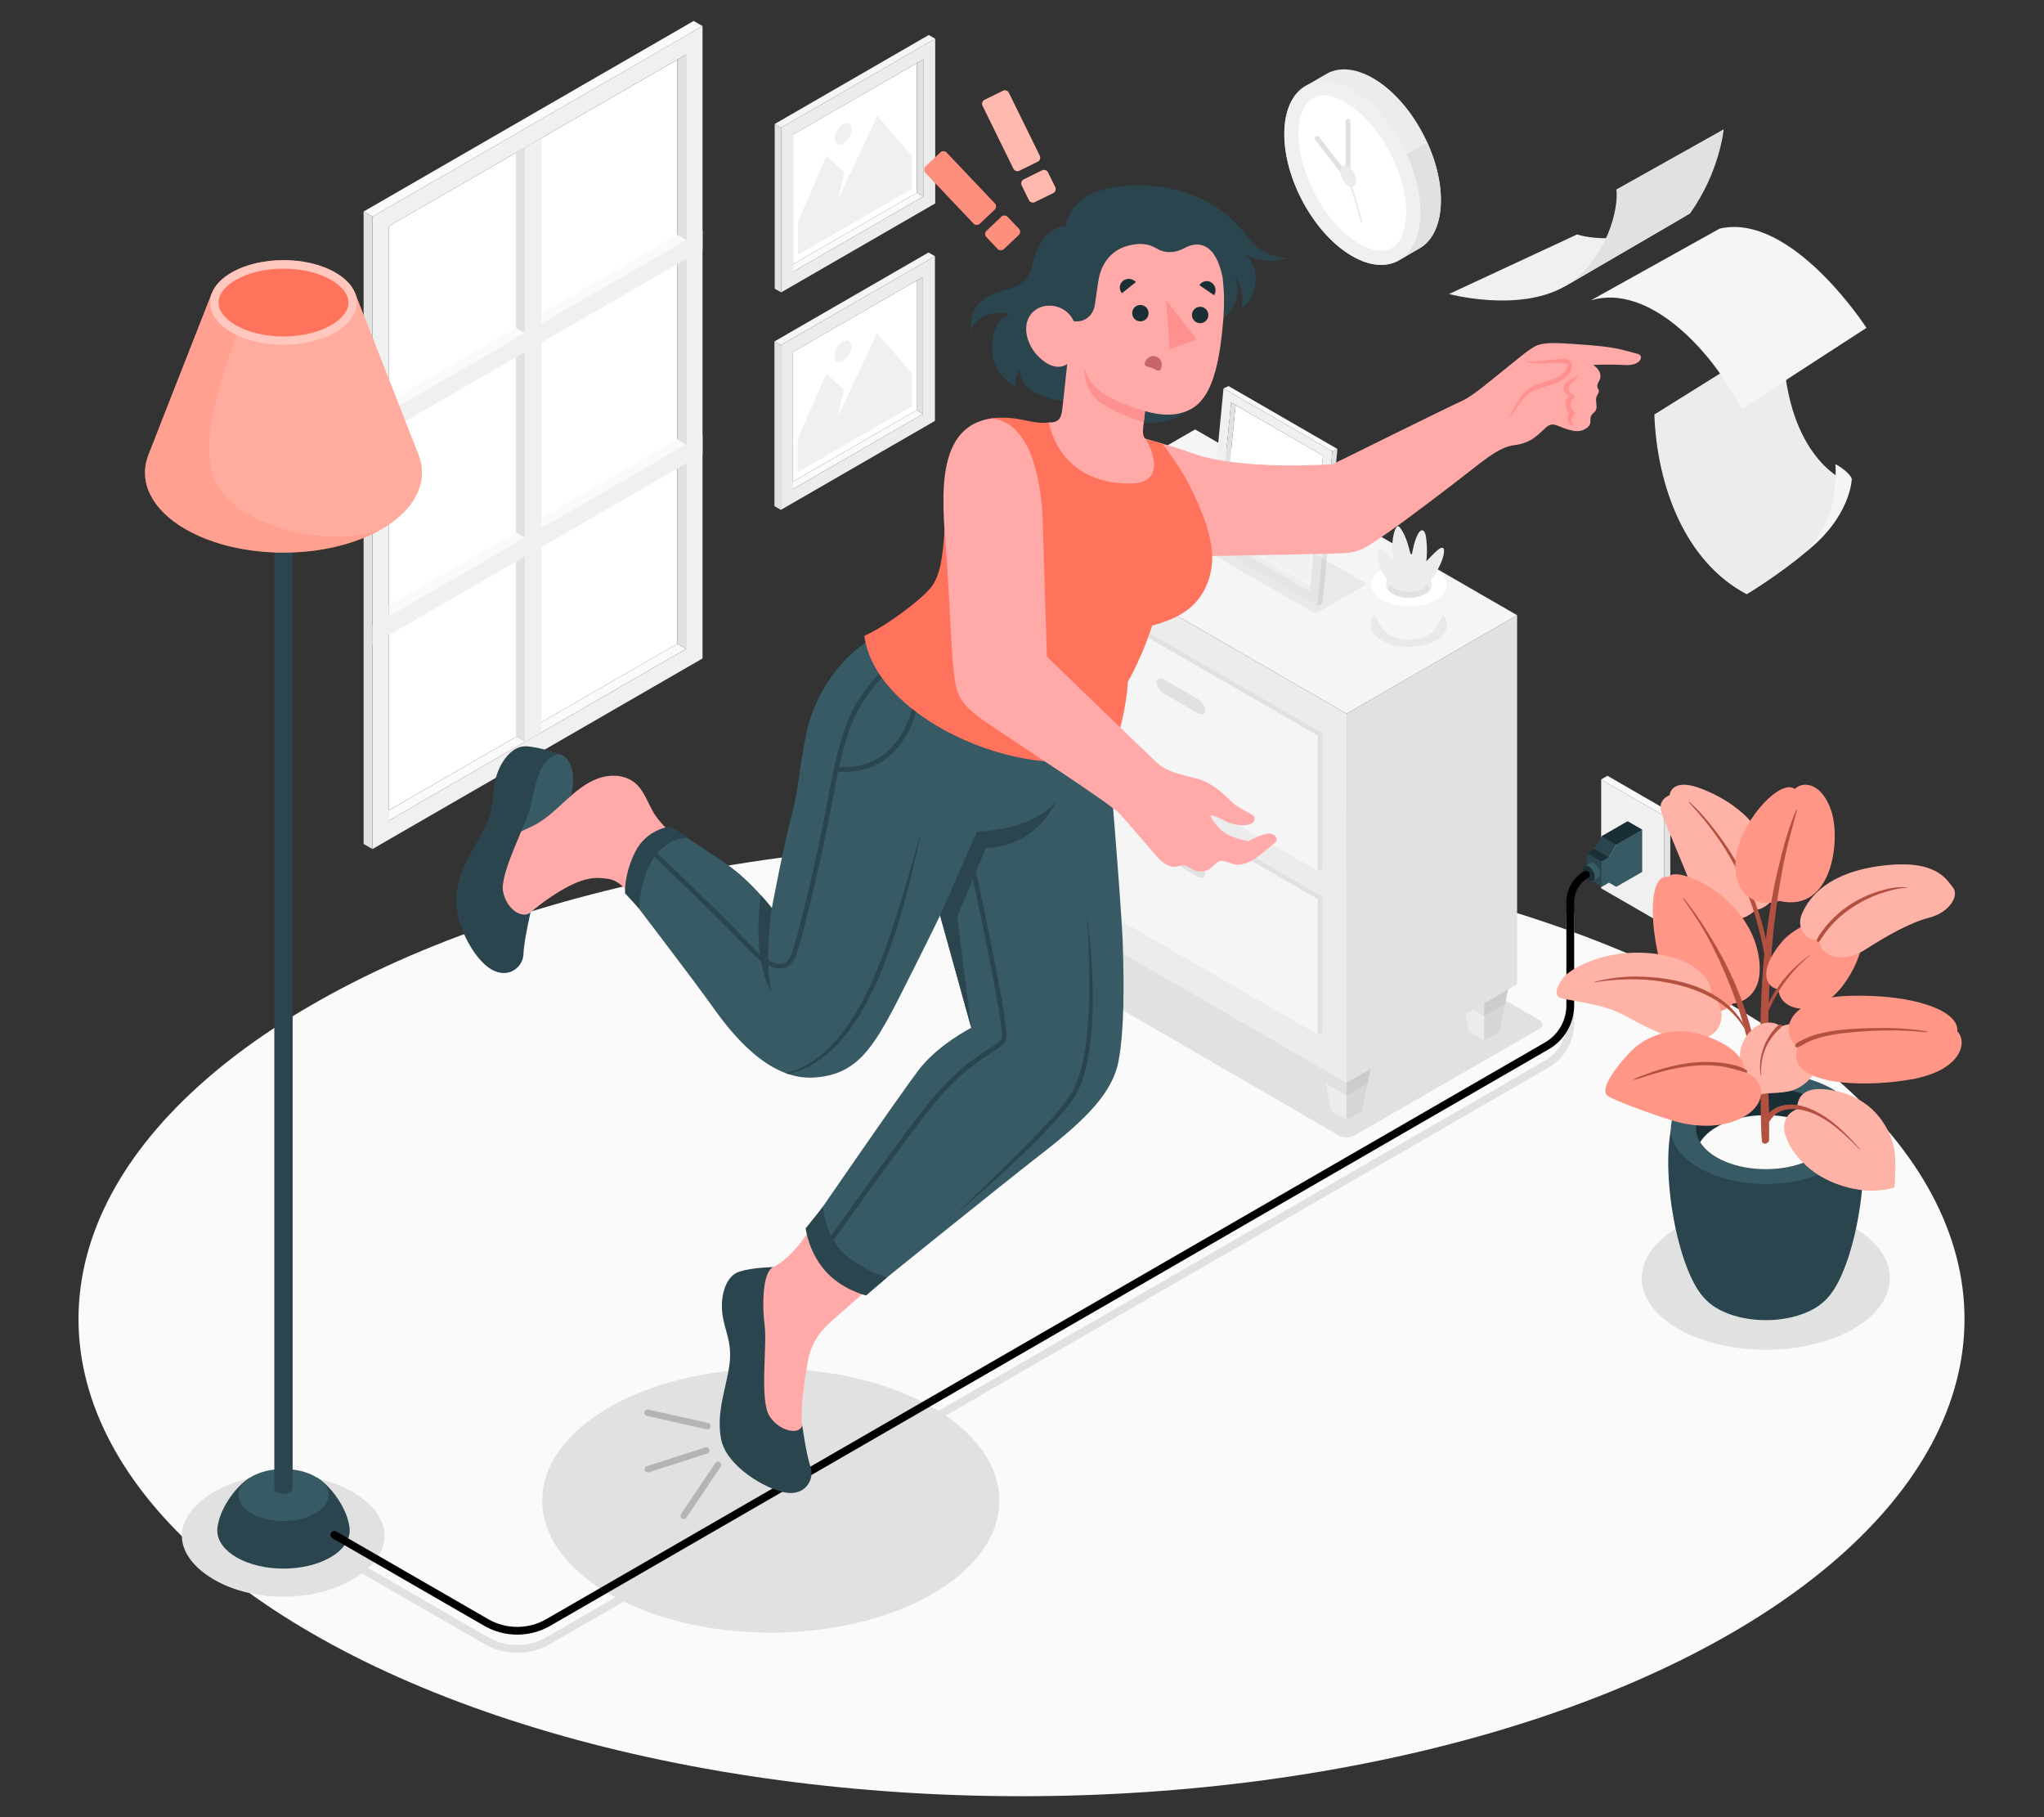 <?xml version="1.0" encoding="UTF-8"?>
<svg id="Layer_2" data-name="Layer 2" xmlns="http://www.w3.org/2000/svg" viewBox="0 0 540 480">
  <rect x="0" y="0" width="540" height="480" fill="#333333" stroke="none"/>
  <defs>
    <style>
      .cls-1 {
        opacity: .45;
      }

      .cls-1, .cls-2, .cls-3, .cls-4, .cls-5, .cls-6, .cls-7, .cls-8, .cls-9, .cls-10, .cls-11, .cls-12, .cls-13, .cls-14, .cls-15, .cls-16, .cls-17, .cls-18, .cls-19, .cls-20, .cls-21 {
        stroke-width: 0px;
      }

      .cls-1, .cls-17, .cls-20 {
        fill: #fff;
      }

      .cls-2, .cls-21 {
        fill: #ff735d;
      }

      .cls-22 {
        opacity: .5;
      }

      .cls-23 {
        opacity: .6;
      }

      .cls-3 {
        fill: #375a64;
      }

      .cls-4 {
        fill: #e1e1e1;
      }

      .cls-5 {
        fill: #ececec;
      }

      .cls-6 {
        opacity: .05;
      }

      .cls-24, .cls-14, .cls-21 {
        opacity: .2;
      }

      .cls-8 {
        fill: #2b454e;
      }

      .cls-9 {
        opacity: .3;
      }

      .cls-10 {
        fill: #c76668;
      }

      .cls-11 {
        fill: #f5f5f5;
      }

      .cls-12 {
        fill: #f0f0f0;
      }

      .cls-13 {
        fill: none;
      }

      .cls-15 {
        fill: #1a2e35;
      }

      .cls-25 {
        opacity: .4;
      }

      .cls-16 {
        fill: #ff9090;
      }

      .cls-18 {
        fill: #fafafa;
      }

      .cls-19 {
        fill: #ffaaa8;
      }

      .cls-20 {
        opacity: .25;
      }
    </style>
  </defs>
  <g id="Layer_2-2" data-name="Layer 2">
    <g>
      <rect class="cls-13" width="540" height="480"/>
      <g>
        <ellipse id="Floor" class="cls-18" cx="269.87" cy="348.42" rx="249.13" ry="126.04"/>
        <path id="Shadow" class="cls-4" d="m357.81,299.93l48.81-28.13c1.13-.66,1.14-1.72,0-2.38l-86.03-49.87c-1.13-.66-2.97-.66-4.11,0l-48.81,28.13c-1.14.66-1.14,1.72,0,2.38l86.03,49.87c1.13.66,2.97.66,4.11,0Z"/>
        <ellipse id="Shadow-2" data-name="Shadow" class="cls-4" cx="466.51" cy="337.6" rx="32.78" ry="18.93"/>
        <ellipse id="Shadow-3" data-name="Shadow" class="cls-4" cx="203.64" cy="396.39" rx="60.38" ry="34.86"/>
        <g id="Clock">
          <g>
            <path class="cls-5" d="m345.29,22.5h0s.03-.02.03-.02c0,0,0,0,0,0l5.44-3.15s0,0,0,0l.04-.02h0c3.43-1.74,8.01-1.23,12.94,1.95,9.91,6.38,17.47,21.09,16.9,32.86-.29,5.87-2.54,9.89-5.95,11.67h0s-.03.02-.03.02c0,0,0,0,0,0l-5.44,3.16s0,0,0,0l-.04.02h0c-3.43,1.74-8.01,1.23-12.95-1.95-9.91-6.38-17.47-21.09-16.9-32.86.28-5.87,2.54-9.89,5.95-11.67Z"/>
            <path class="cls-4" d="m369.47,68.82l5.19-3.02h0s.03-.02.03-.02c3.41-1.78,5.67-5.81,5.95-11.66.25-5.25-1.11-11.08-3.58-16.49l-5.44,3.15c2.47,5.41,3.83,11.24,3.58,16.49-.28,5.74-2.44,9.72-5.74,11.55Z"/>
            <path class="cls-12" d="m356.23,67.03c-9.91-6.38-17.47-21.09-16.9-32.86.57-11.77,9.06-16.14,18.97-9.76,9.91,6.38,17.47,21.09,16.9,32.86-.57,11.77-9.07,16.14-18.97,9.76Z"/>
          </g>
          <path class="cls-17" d="m364.53,66.2c5.84.28,6.79-6.28,6.93-9.12.5-10.38-6.45-23.9-15.19-29.53-2.22-1.43-4.39-2.24-6.27-2.33-5.84-.28-6.79,6.28-6.93,9.12-.5,10.38,6.45,23.9,15.19,29.53,2.22,1.43,4.39,2.24,6.27,2.33h0Z"/>
          <g>
            <path class="cls-4" d="m356.12,47.66c.07,0,.14-.01.21-.03.26-.09.43-.33.43-.6v-15.02c0-.35-.28-.64-.64-.64s-.64.28-.64.64v13.17l-7-9c-.22-.28-.61-.33-.89-.11-.28.22-.33.62-.11.89l8.14,10.46c.12.16.31.25.5.25Z"/>
            <g>
              <path class="cls-5" d="m359.71,58.75s.06,0,.09-.01c.14-.04.22-.19.18-.33l-3.52-11.88c-.04-.14-.19-.22-.33-.18-.14.04-.22.19-.18.33l3.52,11.88c.03.11.13.19.24.19Z"/>
              <path class="cls-5" d="m356.32,44.02c-1.17-.75-2.16-.24-2.23,1.15-.07,1.38.82,3.12,1.99,3.87,1.17.75,2.16.24,2.23-1.15.07-1.38-.82-3.12-1.99-3.87Z"/>
            </g>
          </g>
        </g>
        <g id="Drawer">
          <g id="Drawer-2" data-name="Drawer">
            <g>
              <g>
                <polygon class="cls-4" points="347.49 272.72 351.68 293.52 355.75 295.87 359.79 293.54 364.02 272.72 355.75 267.95 347.49 272.72"/>
                <polygon class="cls-6" points="347.49 272.72 351.68 293.52 355.75 295.87 359.79 293.54 364.02 272.72 355.75 267.95 347.49 272.72"/>
                <polygon class="cls-5" points="355.75 295.87 355.75 277.49 347.49 272.72 351.68 293.52 355.75 295.87"/>
              </g>
              <polygon class="cls-6" points="347.49 272.72 350.2 286.15 355.75 289.36 361.29 286.16 364.02 272.72 355.75 267.95 347.49 272.72"/>
            </g>
            <g>
              <g>
                <polygon class="cls-4" points="383.84 251.73 388.03 272.53 392.1 274.88 396.14 272.55 400.37 251.74 392.1 246.96 383.84 251.73"/>
                <polygon class="cls-6" points="383.84 251.73 388.03 272.53 392.1 274.88 396.14 272.55 400.37 251.74 392.1 246.96 383.84 251.73"/>
                <polygon class="cls-5" points="392.1 274.88 392.1 256.51 383.84 251.73 388.03 272.53 392.1 274.88"/>
              </g>
              <polygon class="cls-6" points="383.84 251.73 386.54 265.16 392.1 268.37 397.64 265.18 400.37 251.74 392.1 246.96 383.84 251.73"/>
            </g>
            <g>
              <g>
                <polygon class="cls-4" points="273.03 229.77 277.22 250.57 281.29 252.92 285.33 250.59 289.56 229.77 281.29 225 273.03 229.77"/>
                <polygon class="cls-6" points="273.03 229.77 277.22 250.57 281.29 252.92 285.33 250.59 289.56 229.77 281.29 225 273.03 229.77"/>
                <polygon class="cls-5" points="281.29 252.92 281.29 234.54 273.03 229.77 277.22 250.57 281.29 252.92"/>
              </g>
              <polygon class="cls-6" points="273.03 229.77 275.73 243.2 281.29 246.41 286.83 243.22 289.56 229.77 281.29 225 273.03 229.77"/>
            </g>
            <g id="Cabinet">
              <g id="Cabinet-2" data-name="Cabinet">
                <g>
                  <polygon class="cls-4" points="355.75 286 400.8 260 400.8 162.5 355.76 188.51 355.75 286"/>
                  <polygon class="cls-5" points="355.76 188.51 270.69 139.44 270.68 236.93 355.75 286 355.76 188.51"/>
                  <polygon class="cls-11" points="270.69 139.44 355.76 188.51 400.8 162.5 315.73 113.43 270.69 139.44"/>
                </g>
                <g>
                  <polygon class="cls-4" points="349.32 236.81 277.12 195.16 277.12 230.94 275.94 231.63 348.14 273.27 349.32 272.59 349.32 236.81"/>
                  <polygon class="cls-11" points="348.14 237.49 275.94 195.85 275.94 231.63 348.14 273.27 348.14 237.49"/>
                  <path class="cls-4" d="m316.35,227.78l-8.75-5.05c-1.14-.66-2.06-.36-2.06.67s.92,2.39,2.06,3.05l8.76,5.05c1.14.66,2.06.36,2.06-.67,0-1.03-.92-2.39-2.06-3.05Z"/>
                </g>
                <g>
                  <polygon class="cls-4" points="349.32 193.6 277.12 151.96 277.12 187.74 275.94 188.42 348.14 230.07 349.32 229.38 349.32 193.6"/>
                  <polygon class="cls-11" points="348.14 194.29 275.94 152.64 275.94 188.42 348.14 230.07 348.14 194.29"/>
                  <path class="cls-4" d="m316.35,184.58l-8.75-5.05c-1.14-.66-2.06-.36-2.06.67s.92,2.39,2.06,3.05l8.76,5.05c1.14.66,2.06.36,2.06-.67,0-1.03-.92-2.39-2.06-3.05Z"/>
                </g>
              </g>
            </g>
          </g>
          <g id="Picture">
            <g id="Frame">
              <polygon class="cls-18" points="347.35 155.6 346.04 156.23 321.75 142.21 323.06 141.58 347.35 155.6"/>
              <polygon class="cls-17" points="323.06 141.58 346.17 154.92 349.53 120.35 326.42 107.02 323.06 141.58"/>
              <path class="cls-12" d="m319.28,143.36l28.76,16.6,3.96-40.76-28.76-16.6-3.96,40.76Zm5.96-37.03l24.29,14.02-3.49,35.88-24.29-14.02,3.49-35.88Z"/>
              <polygon class="cls-4" points="321.75 142.21 323.06 141.58 326.42 107.02 325.24 106.33 321.75 142.21"/>
              <polygon class="cls-18" points="323.24 102.6 324.57 101.98 353.33 118.59 352 119.2 323.24 102.6"/>
              <polygon class="cls-4" points="353.33 118.59 352 119.2 348.04 159.97 349.37 159.35 353.33 118.59"/>
              <path class="cls-6" d="m315.45,143.58l32.06,18.51,13.62-7.86-32.06-18.51-13.62,7.86Z"/>
            </g>
            <g id="Land">
              <polygon class="cls-12" points="324.08 140.92 345.38 153.22 345.95 147.4 341.99 130.29 338.21 136.13 338.99 141.05 332.69 122.9 324.64 135.1 324.08 140.92"/>
              <path class="cls-12" d="m342.31,123.09c.87.5,1.5,1.68,1.41,2.63-.09.95-.87,1.32-1.74.81-.87-.5-1.5-1.68-1.41-2.63.09-.95.87-1.32,1.74-.81Z"/>
            </g>
          </g>
          <g id="Pot">
            <path id="Shadow-4" data-name="Shadow" class="cls-6" d="m365.09,160.95c-3.94,2.28-3.94,5.96,0,8.24,3.94,2.28,10.33,2.28,14.27,0,3.94-2.28,3.94-5.96,0-8.24-3.94-2.28-10.33-2.28-14.27,0Z"/>
            <g>
              <path class="cls-11" d="m378.64,166.68c3.43-3.5,5.45-12.25,2.1-15.02h-17.03c-3.35,2.78-1.33,11.52,2.1,15.02.03.03.06.06.09.1.04.04.08.08.12.12.1.09.2.19.31.28.03.02.05.04.08.06.08.07.17.13.26.2.15.1.29.2.44.28,2.82,1.63,7.4,1.63,10.22,0h0c.15-.08.3-.18.45-.29.09-.06.16-.12.24-.18.03-.03.07-.05.1-.08.11-.09.21-.18.3-.27.05-.04.09-.09.14-.13.03-.03.05-.05.08-.08Z"/>
              <path class="cls-17" d="m365.18,150.33c-3.89,2.24-3.89,5.88,0,8.13,3.89,2.24,10.19,2.24,14.07,0,3.89-2.24,3.89-5.88,0-8.13-3.89-2.24-10.19-2.24-14.07,0Z"/>
              <path class="cls-5" d="m367.94,151.92c-2.36,1.37-2.36,3.58,0,4.94,2.36,1.37,6.2,1.37,8.56,0,2.36-1.37,2.36-3.58,0-4.94-2.36-1.37-6.2-1.37-8.56,0Z"/>
              <path class="cls-4" d="m376.5,154.27c-2.36-1.37-6.2-1.37-8.56,0-.66.38-1.12.82-1.42,1.3.29.47.76.92,1.42,1.3,2.36,1.37,6.2,1.37,8.56,0,.66-.38,1.12-.82,1.42-1.3-.29-.47-.76-.92-1.42-1.3Z"/>
            </g>
            <path class="cls-5" d="m368.46,155.56s-1.67-1.59-3.1-4.12c-1.43-2.53-1.69-5.92-.95-6.34s3.75,2.96,3.75,2.96c0,0-.44-2.06-.32-4.32.13-2.25.68-4.3,1.32-4.71.64-.41,2.09,2.43,2.71,4.49.62,2.06.99,3.75.99,3.75,0,0,.42-2.78,1.11-4.74.75-2.14,1.43-2.62,1.96-2.41.53.21.88,1.21,1.03,4.06.11,1.99-.13,4.08-.13,4.08,0,0,1.06-1.17,2.24-2.3,1.29-1.24,1.85-1.41,2.22-1.18.37.24.47,2.17-1.53,5.79-1.77,3.2-3.78,4.98-3.78,4.98,0,0-2.77,1.79-7.51,0Z"/>
          </g>
        </g>
        <g id="Window">
          <g id="Window-2" data-name="Window">
            <g id="Frame-2" data-name="Frame">
              <polygon class="cls-18" points="100.45 215.35 102.75 216.73 181.24 171.41 178.93 170.04 100.45 215.35"/>
              <polygon class="cls-17" points="178.93 170.04 102.75 214.01 102.75 59.73 178.93 15.77 178.93 170.04"/>
              <path class="cls-12" d="m185.6,6.88l-87.2,50.34v167.05s87.2-50.34,87.2-50.34V6.88Zm-4.36,164.54l-78.49,45.31V59.73S181.24,14.42,181.24,14.42v157Z"/>
              <polygon class="cls-4" points="181.24 171.41 178.93 170.04 178.93 15.77 181.24 14.42 181.24 171.41"/>
              <polygon class="cls-18" points="102.75 160.03 102.75 162.74 181.24 117.42 178.93 116.04 102.75 160.03"/>
              <polygon class="cls-18" points="102.75 106.01 102.75 108.71 181.24 63.4 178.93 62.02 102.75 106.01"/>
              <polygon class="cls-18" points="185.6 6.88 183.25 5.54 96.06 55.88 98.4 57.22 185.6 6.88"/>
              <polygon class="cls-4" points="96.06 55.88 98.4 57.22 98.4 224.27 96.06 222.93 96.06 55.88"/>
              <polygon class="cls-4" points="136.32 40.35 138.67 39 138.67 196 136.32 194.66 136.32 40.35"/>
            </g>
            <polygon class="cls-12" points="143.02 36.5 138.67 39 138.67 196 143.02 193.48 143.02 36.5"/>
            <g>
              <polygon class="cls-12" points="185.6 60.89 185.6 65.91 98.4 116.25 98.4 111.23 185.6 60.89"/>
              <polygon class="cls-12" points="185.6 114.9 185.6 119.92 98.4 170.26 98.4 165.24 185.6 114.9"/>
            </g>
            <polygon class="cls-18" points="138.67 87.98 136.32 86.62 102.75 106.01 102.75 108.71 138.67 87.98"/>
            <polygon class="cls-18" points="138.67 141.97 136.32 140.62 102.75 160 102.75 162.71 138.67 141.97"/>
          </g>
        </g>
        <g id="Picture-2" data-name="Picture">
          <g id="Frame-3" data-name="Frame">
            <polygon class="cls-18" points="207.85 70.76 209.53 71.76 243.9 51.91 242.23 50.91 207.85 70.76"/>
            <polygon class="cls-17" points="242.23 50.91 209.53 69.79 209.53 35.54 242.23 16.68 242.23 50.91"/>
            <path class="cls-5" d="m247.07,10.22l-40.7,23.5v43.51l40.7-23.5V10.22Zm-3.16,41.69l-34.37,19.85v-36.21s34.37-19.85,34.37-19.85v36.21Z"/>
            <polygon class="cls-4" points="243.9 51.91 242.23 50.91 242.23 16.68 243.9 15.7 243.9 51.91"/>
            <polygon class="cls-11" points="247.07 10.22 245.36 9.25 204.67 32.75 206.37 33.72 247.07 10.22"/>
            <polygon class="cls-4" points="204.67 32.75 206.37 33.72 206.37 77.23 204.67 76.26 204.67 32.75"/>
          </g>
          <g id="Land-2" data-name="Land">
            <polygon class="cls-12" points="240.95 49.89 210.81 67.29 210.81 58.59 218.34 41.19 223.04 45.54 221.35 52.83 231.76 30.57 240.95 41.19 240.95 49.89"/>
            <path class="cls-12" d="m222.76,32.78c-1.23.71-2.23,2.44-2.23,3.86,0,1.42,1,2,2.23,1.29,1.23-.71,2.23-2.44,2.23-3.86s-1-2-2.23-1.29Z"/>
          </g>
        </g>
        <g id="Picture-3" data-name="Picture">
          <g id="Frame-4" data-name="Frame">
            <polygon class="cls-18" points="207.79 128.2 209.46 129.2 243.84 109.36 242.16 108.36 207.79 128.2"/>
            <polygon class="cls-17" points="242.16 108.36 209.46 127.23 209.46 92.99 242.16 74.13 242.16 108.36"/>
            <path class="cls-5" d="m247,67.67l-40.7,23.5v43.51l40.7-23.5v-43.51Zm-3.16,41.69l-34.37,19.85v-36.21s34.37-19.85,34.37-19.85v36.21Z"/>
            <polygon class="cls-4" points="243.84 109.36 242.16 108.36 242.16 74.13 243.84 73.14 243.84 109.36"/>
            <polygon class="cls-11" points="247 67.67 245.3 66.69 204.6 90.19 206.3 91.16 247 67.67"/>
            <polygon class="cls-4" points="204.6 90.19 206.3 91.16 206.3 134.68 204.6 133.7 204.6 90.19"/>
          </g>
          <g id="Land-3" data-name="Land">
            <polygon class="cls-12" points="240.89 107.33 210.74 124.74 210.74 116.03 218.28 98.63 222.97 102.98 221.28 110.28 231.69 88.01 240.89 98.63 240.89 107.33"/>
            <path class="cls-12" d="m222.69,90.23c-1.23.71-2.23,2.44-2.23,3.86,0,1.42,1,2,2.23,1.29,1.23-.71,2.23-2.44,2.23-3.86s-1-2-2.23-1.29Z"/>
          </g>
        </g>
        <g id="Lamp">
          <g id="Shadow-5" data-name="Shadow">
            <path id="Shadow-6" data-name="Shadow" class="cls-4" d="m74.82,421.75c-7.48,0-14.46-1.9-19.66-5.36-4.59-3.05-7.12-6.86-7.12-10.73s2.53-7.68,7.12-10.73c5.19-3.45,12.18-5.36,19.66-5.36s14.46,1.9,19.66,5.36c4.59,3.05,7.12,6.86,7.12,10.73s-2.53,7.68-7.12,10.73c-5.19,3.45-12.17,5.36-19.66,5.36Z"/>
          </g>
          <g>
            <path class="cls-8" d="m92.39,404.38c.01-.47-.04-.93-.13-1.4-.83-5.22-5.35-10.87-8.49-12.66h-17.75c-3.15,1.8-7.66,7.44-8.49,12.66-.1.46-.15.93-.14,1.4,0,.08.02.24.02.24.16,2.46,1.85,4.88,5.1,6.76,6.84,3.95,17.93,3.95,24.77,0,3.25-1.87,4.93-4.3,5.1-6.76,0,0,.02-.16.02-.24Z"/>
            <path class="cls-3" d="m66.47,390.04c-4.65,2.68-4.65,7.04,0,9.72,4.65,2.68,12.19,2.68,16.84,0,4.65-2.68,4.65-7.04,0-9.72-4.65-2.68-12.19-2.68-16.84,0Z"/>
          </g>
          <path class="cls-8" d="m77.31,129.97h-4.84v263.07h.02c-.06.4.16.8.69,1.11.95.55,2.48.55,3.42,0,.53-.3.75-.71.69-1.11h.02V129.97Z"/>
          <g>
            <path class="cls-2" d="m39.07,120.56h-.02l16.87-43.02h37.93l16.87,43.02h-.02c2.4,6.73-.9,14-9.94,19.22-14.29,8.25-37.46,8.25-51.75,0-9.04-5.22-12.35-12.49-9.94-19.22Z"/>
            <g class="cls-25">
              <path class="cls-17" d="m39.07,120.56h-.02l16.87-43.02h37.93l16.87,43.02h-.02c2.4,6.73-.9,14-9.94,19.22-14.29,8.25-37.46,8.25-51.75,0-9.04-5.22-12.35-12.49-9.94-19.22Z"/>
            </g>
            <path class="cls-21" d="m57.74,128.73c-6.87-11.16,1.92-32.29,8.38-49.92v-1.27s-10.18,0-10.18,0l-16.87,43.02h.02c-2.4,6.73.9,14,9.94,19.22,14.29,8.25,37.46,8.25,51.75,0-12.91,5.07-36.16.11-43.03-11.05Z"/>
            <path class="cls-2" d="m88.61,87.84c-7.58,4.38-19.87,4.38-27.44,0-7.58-4.38-7.58-11.47,0-15.85,7.58-4.38,19.87-4.38,27.44,0,7.58,4.38,7.58,11.47,0,15.85Z"/>
            <g class="cls-23">
              <path class="cls-17" d="m88.61,87.84c-7.58,4.38-19.87,4.38-27.44,0-7.58-4.38-7.58-11.47,0-15.85,7.58-4.38,19.87-4.38,27.44,0,7.58,4.38,7.58,11.47,0,15.85Z"/>
            </g>
            <path class="cls-2" d="m74.89,88.87c4.79,0,9.27-1.06,12.6-2.98,2.94-1.7,4.56-3.82,4.56-5.97s-1.62-4.28-4.56-5.97c-3.33-1.92-7.8-2.98-12.6-2.98s-9.27,1.06-12.6,2.98c-2.94,1.69-4.56,3.82-4.56,5.97s1.62,4.28,4.56,5.97c3.33,1.92,7.8,2.98,12.6,2.98Z"/>
          </g>
        </g>
        <g id="Plug">
          <g>
            <polygon class="cls-12" points="423.01 205.88 439.62 215.47 439.62 244.24 423.01 234.65 423.01 205.88"/>
            <polygon class="cls-4" points="439.62 244.24 441.28 243.27 441.28 214.51 439.62 215.47 439.62 244.24"/>
            <polygon class="cls-18" points="441.28 214.51 424.67 204.92 423.01 205.88 439.62 215.47 441.28 214.51"/>
          </g>
          <g>
            <polygon class="cls-3" points="433.85 230.31 426.99 234.26 425.06 233.15 423.14 234.26 423.14 227.58 425.06 226.47 426.99 223.13 433.85 219.18 433.85 230.31"/>
            <polygon class="cls-8" points="423.14 234.26 419.28 232.04 419.28 225.36 421.21 224.24 423.14 220.9 429.99 216.95 433.85 219.18 426.99 223.13 425.06 226.47 423.14 227.58 423.14 234.26"/>
            <polygon class="cls-15" points="425.06 226.47 421.21 224.24 419.28 225.36 423.14 227.58 425.06 226.47"/>
            <polygon class="cls-15" points="426.99 223.13 433.85 219.18 429.99 216.95 423.14 220.9 426.99 223.13"/>
            <g>
              <path class="cls-3" d="m422.22,231.8l-1.38.8h0c-.28.16-.67.14-1.11-.11-.86-.5-1.56-1.71-1.56-2.71,0-.5.18-.85.46-1.01h0s1.38-.8,1.38-.8c.28-.16.67-.14,1.1.11.86.5,1.56,1.71,1.56,2.71,0,.5-.17.85-.46,1.01Z"/>
              <path class="cls-15" d="m419.73,232.49c-.86-.5-1.56-1.71-1.56-2.71,0-1,.7-1.4,1.56-.9.86.5,1.56,1.71,1.56,2.71,0,1-.7,1.4-1.56.9Z"/>
            </g>
          </g>
          <path class="cls-4" d="m136.64,436.58c-3.01,0-6.01-.77-8.69-2.32l-36.71-21.18c-.49-.28-.66-.91-.37-1.4.28-.49.9-.66,1.4-.37l36.71,21.18c4.73,2.73,10.61,2.73,15.34,0l263.85-152.33c3.48-2.01,5.65-5.76,5.65-9.78v-28.74c0-.57.46-1.02,1.02-1.02s1.02.46,1.02,1.02v28.74c0,4.75-2.56,9.18-6.67,11.55l-263.85,152.33c-2.68,1.55-5.69,2.32-8.69,2.32Z"/>
          <path class="cls-7" d="m136.64,431.78c-3.01,0-6.01-.77-8.69-2.32l-40.12-23.14c-.49-.28-.66-.91-.37-1.4.28-.49.91-.66,1.4-.37l40.12,23.14c4.73,2.73,10.61,2.73,15.34,0l263.85-152.33c3.48-2.01,5.65-5.76,5.65-9.78v-27.34c0-3.32,1.79-6.42,4.66-8.08.49-.28,1.11-.11,1.4.37.28.49.11,1.11-.37,1.4-2.25,1.3-3.64,3.71-3.64,6.31v27.34c0,4.75-2.56,9.18-6.67,11.55l-263.85,152.33c-2.68,1.55-5.69,2.32-8.69,2.32Z"/>
        </g>
        <g id="Plant">
          <g id="Plant-2" data-name="Plant">
            <g id="Pot-2" data-name="Pot">
              <path class="cls-8" d="m450.34,342.99c-8.65-8.92-13.73-45.32-5.29-52.4h42.92c8.43,7.08,3.36,43.46-5.28,52.39-.07.08-.16.16-.24.25-.1.1-.2.2-.3.29-.24.24-.5.47-.78.7-.07.06-.14.11-.21.16-.21.17-.42.34-.65.5-.37.26-.74.51-1.12.72-7.11,4.15-18.65,4.15-25.76,0h0s0,0,0,0c-.38-.21-.75-.46-1.13-.73-.22-.15-.41-.31-.61-.46-.08-.07-.17-.13-.26-.2-.27-.22-.52-.45-.75-.68-.12-.11-.23-.23-.34-.34-.07-.07-.14-.14-.2-.21Z"/>
              <path class="cls-3" d="m484.24,287.74c9.79,5.72,9.79,14.99,0,20.71-9.79,5.72-25.67,5.72-35.47,0-9.79-5.72-9.79-14.99,0-20.71,9.79-5.72,25.67-5.72,35.47,0Z"/>
              <path class="cls-15" d="m479.53,290.49c7.19,4.2,7.19,11.01,0,15.21-7.19,4.2-18.85,4.2-26.05,0-7.19-4.2-7.19-11.01,0-15.21,7.19-4.2,18.85-4.2,26.04,0Z"/>
              <path class="cls-18" d="m453.48,297.71c7.19-4.2,18.85-4.2,26.04,0,2,1.17,3.42,2.54,4.31,3.99-.89,1.46-2.31,2.83-4.31,3.99-7.19,4.2-18.85,4.2-26.04,0-2-1.17-3.42-2.54-4.31-3.99.89-1.46,2.31-2.83,4.31-3.99Z"/>
            </g>
            <g>
              <g>
                <path class="cls-2" d="m463.62,240.47c-3.29,3.56-12.43,4.55-16.22-5.09-3.55-9.03-7.38-17.59-8.47-20.91s2.19-4.41,2.19-4.41c0,0,.26-4.96,8.67-1.6,8.32,3.33,14.34,8.47,18.01,16.72,3.61,8.14,1.46,14.17-4.17,15.28Z"/>
                <path class="cls-1" d="m463.62,240.47c-3.29,3.56-12.43,4.55-16.22-5.09-3.55-9.03-7.38-17.59-8.47-20.91s2.19-4.41,2.19-4.41c0,0,.26-4.96,8.67-1.6,8.32,3.33,14.34,8.47,18.01,16.72,3.61,8.14,1.46,14.17-4.17,15.28Z"/>
              </g>
              <g>
                <path class="cls-2" d="m467.26,253.2c-.16-1.68-.38-3.37-.73-5.02-.69-3.3-1.63-6.53-2.79-9.69-2.36-6.44-5.65-12.48-9.75-17.99-2.3-3.1-4.82-6.08-7.66-8.69-.09-.08-.15.11-.1.18,4.68,5.04,8.8,10.46,12,16.57,3.11,5.95,5.46,12.25,6.94,18.8.41,1.83.81,3.67,1.14,5.51.34,1.88.54,3.77.85,5.65.03.19.32.3.34.05.11-1.78-.08-3.59-.25-5.36Z"/>
                <path class="cls-9" d="m467.26,253.2c-.16-1.68-.38-3.37-.73-5.02-.69-3.3-1.63-6.53-2.79-9.69-2.36-6.44-5.65-12.48-9.75-17.99-2.3-3.1-4.82-6.08-7.66-8.69-.09-.08-.15.11-.1.18,4.68,5.04,8.8,10.46,12,16.57,3.11,5.95,5.46,12.25,6.94,18.8.41,1.83.81,3.67,1.14,5.51.34,1.88.54,3.77.85,5.65.03.19.32.3.34.05.11-1.78-.08-3.59-.25-5.36Z"/>
              </g>
              <g>
                <path class="cls-2" d="m470.07,237.97c-7.55,2.34-13.16-3.56-11.22-12.81,1.94-9.25,11.65-19.51,15.32-16.75,2.29-2.29,7.34-1.47,9.71,6.04,2.37,7.51.22,26.79-13.81,23.52Z"/>
                <path class="cls-20" d="m470.07,237.97c-7.55,2.34-13.16-3.56-11.22-12.81,1.94-9.25,11.65-19.51,15.32-16.75,2.29-2.29,7.34-1.47,9.71,6.04,2.37,7.51.22,26.79-13.81,23.52Z"/>
              </g>
              <g>
                <path class="cls-2" d="m474.5,214.04c-2.25,5.31-3.72,11.01-5.02,16.61-1.33,5.73-2.22,11.56-2.92,17.39-1.36,11.3-1.59,22.72-1.51,34.09.02,3.15.07,6.29.13,9.44.06,3.23,0,6.51.29,9.73.11,1.24,1.86.91,1.89-.23.11-5.66-.2-11.35-.26-17.01-.06-5.6-.04-11.2.1-16.8.29-11.4,1.12-22.8,3.06-34.04.54-3.13,1.14-6.26,1.87-9.36.77-3.26,1.71-6.47,2.57-9.7.03-.13-.11-.3-.19-.12Z"/>
                <path class="cls-9" d="m474.5,214.04c-2.25,5.31-3.72,11.01-5.02,16.61-1.33,5.73-2.22,11.56-2.92,17.39-1.36,11.3-1.59,22.72-1.51,34.09.02,3.15.07,6.29.13,9.44.06,3.23,0,6.51.29,9.73.11,1.24,1.86.91,1.89-.23.11-5.66-.2-11.35-.26-17.01-.06-5.6-.04-11.2.1-16.8.29-11.4,1.12-22.8,3.06-34.04.54-3.13,1.14-6.26,1.87-9.36.77-3.26,1.71-6.47,2.57-9.7.03-.13-.11-.3-.19-.12Z"/>
              </g>
              <g>
                <path class="cls-2" d="m457.78,265.08c-3.3,3.74-10.86,3.41-15.93-3.26-5.07-6.67-8.12-31.73-.98-30.13,1.51-3.35,21.23,4.69,23.76,21.05,1.84,11.89-6.85,12.35-6.85,12.35Z"/>
                <path class="cls-20" d="m457.78,265.08c-3.3,3.74-10.86,3.41-15.93-3.26-5.07-6.67-8.12-31.73-.98-30.13,1.51-3.35,21.23,4.69,23.76,21.05,1.84,11.89-6.85,12.35-6.85,12.35Z"/>
              </g>
              <g>
                <path class="cls-2" d="m463.68,276.93c-.21-1.55-.57-3.06-.97-4.57-.82-3.07-1.81-6.09-2.93-9.07-2.31-6.08-5.33-11.81-8.81-17.29-1.93-3.04-3.95-6.07-6.25-8.84-.06-.08-.12.1-.09.15,1.76,2.57,3.55,5.11,5.13,7.79,1.64,2.78,3.11,5.67,4.47,8.6,2.61,5.64,4.8,11.47,6.51,17.45.48,1.7.88,3.42,1.38,5.11.52,1.76,1.18,3.48,1.62,5.26.06.26.39.35.36.01-.15-1.53-.21-3.07-.41-4.6Z"/>
                <path class="cls-9" d="m463.68,276.93c-.21-1.55-.57-3.06-.97-4.57-.82-3.07-1.81-6.09-2.93-9.07-2.31-6.08-5.33-11.81-8.81-17.29-1.93-3.04-3.95-6.07-6.25-8.84-.06-.08-.12.1-.09.15,1.76,2.57,3.55,5.11,5.13,7.79,1.64,2.78,3.11,5.67,4.47,8.6,2.61,5.64,4.8,11.47,6.51,17.45.48,1.7.88,3.42,1.38,5.11.52,1.76,1.18,3.48,1.62,5.26.06.26.39.35.36.01-.15-1.53-.21-3.07-.41-4.6Z"/>
              </g>
              <g>
                <path class="cls-2" d="m469.85,261.38c-4.32-.98-4.53-6.17.86-12.53s18.99-9.14,19.64-6.46c3.02,0,3.02,9.46-3.67,18.16-6.69,8.69-16.43,6.67-16.83.83Z"/>
                <path class="cls-20" d="m469.85,261.38c-4.32-.98-4.53-6.17.86-12.53s18.99-9.14,19.64-6.46c3.02,0,3.02,9.46-3.67,18.16-6.69,8.69-16.43,6.67-16.83.83Z"/>
              </g>
              <g>
                <path class="cls-2" d="m478.31,252.13c-2.83,2.03-5.33,4.33-7.47,7.09-2.12,2.75-3.79,5.79-5.02,9.03-.14.37.5.91.65.51,2.41-6.35,6.59-12.26,11.87-16.55.03-.03.03-.13-.02-.09Z"/>
                <path class="cls-9" d="m478.31,252.13c-2.83,2.03-5.33,4.33-7.47,7.09-2.12,2.75-3.79,5.79-5.02,9.03-.14.37.5.91.65.51,2.41-6.35,6.59-12.26,11.87-16.55.03-.03.03-.13-.02-.09Z"/>
              </g>
              <g>
                <path class="cls-2" d="m474.79,292.96c-5.98,2.42-3.42,9.54,2.42,14.95,5.84,5.41,14.18,6.83,18.2,6.55s5.04-.84,5.04-.84c0,0,.64-6.16-.03-9.9-.94-5.26-4.79-12.66-14.09-15.18-9.3-2.52-11.54.85-11.54,4.41Z"/>
                <path class="cls-1" d="m474.79,292.96c-5.98,2.42-3.42,9.54,2.42,14.95,5.84,5.41,14.18,6.83,18.2,6.55s5.04-.84,5.04-.84c0,0,.64-6.16-.03-9.9-.94-5.26-4.79-12.66-14.09-15.18-9.3-2.52-11.54.85-11.54,4.41Z"/>
              </g>
              <g>
                <path class="cls-2" d="m491.34,303.48c-2.77-3.1-5.66-6.17-9.16-8.47-3.41-2.24-7.94-4.15-12.03-2.76-1.58.54-4.04,2.12-3.75,4.08.03.19.38.68.61.41.73-.84,1.25-1.82,2.15-2.51.93-.72,2.05-1.08,3.21-1.22,2.85-.33,5.88.58,8.38,1.91,4.04,2.14,7.31,5.47,10.53,8.66.04.03.07-.06.05-.1Z"/>
                <path class="cls-9" d="m491.34,303.48c-2.77-3.1-5.66-6.17-9.16-8.47-3.41-2.24-7.94-4.15-12.03-2.76-1.58.54-4.04,2.12-3.75,4.08.03.19.38.68.61.41.73-.84,1.25-1.82,2.15-2.51.93-.72,2.05-1.08,3.21-1.22,2.85-.33,5.88.58,8.38,1.91,4.04,2.14,7.31,5.47,10.53,8.66.04.03.07-.06.05-.1Z"/>
              </g>
              <g>
                <path class="cls-2" d="m452.02,262.34c.57-2.72-3.36-9.24-15.62-10.49-12.26-1.25-21.44,3.95-23.3,6.33-1.85,2.38-2.79,4.88-.56,5.5,2.22.62,9.88,1.37,14.91,3.68,5.03,2.31,15.25,9.15,22.23,7.12,6.98-2.03,5.81-9.43,2.34-12.14Z"/>
                <path class="cls-1" d="m452.02,262.34c.57-2.72-3.36-9.24-15.62-10.49-12.26-1.25-21.44,3.95-23.3,6.33-1.85,2.38-2.79,4.88-.56,5.5,2.22.62,9.88,1.37,14.91,3.68,5.03,2.31,15.25,9.15,22.23,7.12,6.98-2.03,5.81-9.43,2.34-12.14Z"/>
              </g>
              <g>
                <path class="cls-2" d="m461.34,271.84c-5.17-10.68-18.5-13.94-29.39-13.88-3.61.02-7.13.47-10.62,1.38-.05.01-.06.13,0,.12,5.84-.92,11.9-1.13,17.75-.18,5.78.94,11.46,2.74,16.22,6.25,2.34,1.73,4.32,4,5.8,6.51.15.26.35.02.25-.2Z"/>
                <path class="cls-9" d="m461.34,271.84c-5.17-10.68-18.5-13.94-29.39-13.88-3.61.02-7.13.47-10.62,1.38-.05.01-.06.13,0,.12,5.84-.92,11.9-1.13,17.75-.18,5.78.94,11.46,2.74,16.22,6.25,2.34,1.73,4.32,4,5.8,6.51.15.26.35.02.25-.2Z"/>
              </g>
              <g>
                <path class="cls-2" d="m480.58,248.04c-.16,4.29,5.88,6.78,11.72,3.07s11.96-7.32,17.37-8.72c5.41-1.4,7.97-5.81,6.26-7.95-1.71-2.14-4.43-7.53-18.65-5.77-14.23,1.76-19.26,8.17-21.21,12.7-1.95,4.53,2.37,7.9,4.51,6.66Z"/>
                <path class="cls-1" d="m480.58,248.04c-.16,4.29,5.88,6.78,11.72,3.07s11.96-7.32,17.37-8.72c5.41-1.4,7.97-5.81,6.26-7.95-1.71-2.14-4.43-7.53-18.65-5.77-14.23,1.76-19.26,8.17-21.21,12.7-1.95,4.53,2.37,7.9,4.51,6.66Z"/>
              </g>
              <g>
                <path class="cls-2" d="m503.73,234.43c-2.01-.32-4.15.14-6.1.64-1.79.46-3.54,1.09-5.22,1.87-3.34,1.55-6.38,3.75-8.89,6.44-.72.76-1.4,1.57-2.01,2.42-.55.76-1.21,1.59-1.52,2.49-.1.28.32.74.56.45.7-.81,1.23-1.81,1.89-2.66.71-.92,1.47-1.8,2.29-2.62,1.64-1.66,3.49-3.1,5.48-4.32,1.93-1.18,3.95-2.18,6.07-2.96,1.16-.42,2.34-.76,3.54-1.06,1.28-.32,2.54-.64,3.87-.54.07,0,.1-.15.03-.16Z"/>
                <path class="cls-9" d="m503.73,234.43c-2.01-.32-4.15.14-6.1.64-1.79.46-3.54,1.09-5.22,1.87-3.34,1.55-6.38,3.75-8.89,6.44-.72.76-1.4,1.57-2.01,2.42-.55.76-1.21,1.59-1.52,2.49-.1.28.32.74.56.45.7-.81,1.23-1.81,1.89-2.66.71-.92,1.47-1.8,2.29-2.62,1.64-1.66,3.49-3.1,5.48-4.32,1.93-1.18,3.95-2.18,6.07-2.96,1.16-.42,2.34-.76,3.54-1.06,1.28-.32,2.54-.64,3.87-.54.07,0,.1-.15.03-.16Z"/>
              </g>
              <g>
                <path class="cls-2" d="m470.37,271.18c-1.99-1.99-7.4-1.53-9.97,4.36-2.56,5.89,2.82,12.34,3.42,14.15,2.47-1.43,4.39-.58,8.75-1.43,4.35-.85,8.62-5.44,8.34-10.83-.28-5.39-2.56-8.95-10.54-6.25Z"/>
                <path class="cls-1" d="m470.37,271.18c-1.99-1.99-7.4-1.53-9.97,4.36-2.56,5.89,2.82,12.34,3.42,14.15,2.47-1.43,4.39-.58,8.75-1.43,4.35-.85,8.62-5.44,8.34-10.83-.28-5.39-2.56-8.95-10.54-6.25Z"/>
              </g>
              <g>
                <path class="cls-2" d="m470.3,270.59c-1.07.52-1.98,1.78-2.64,2.73-.7,1.02-1.28,2.14-1.71,3.3-.88,2.37-1.25,5-.75,7.5.02.1.1,0,.09-.05-.16-2.55.2-5.08,1.26-7.41.48-1.06,1.08-2.06,1.8-2.98.37-.48.77-.95,1.2-1.39.37-.37.87-.69,1.14-1.14.14-.23-.09-.71-.39-.56Z"/>
                <path class="cls-9" d="m470.3,270.59c-1.07.52-1.98,1.78-2.64,2.73-.7,1.02-1.28,2.14-1.71,3.3-.88,2.37-1.25,5-.75,7.5.02.1.1,0,.09-.05-.16-2.55.2-5.08,1.26-7.41.48-1.06,1.08-2.06,1.8-2.98.37-.48.77-.95,1.2-1.39.37-.37.87-.69,1.14-1.14.14-.23-.09-.71-.39-.56Z"/>
              </g>
              <g>
                <path class="cls-2" d="m460.99,283.12c-.18-4.39-4.93-7.86-11.7-9.87-6.76-2.01-14.07-.31-19,5.05-4.93,5.36-7.49,9.93-5.48,11.21,2.01,1.28,10.96,4.57,16.81,6.4,5.85,1.83,13.52,2.38,19.37-1.1,5.85-3.47,5.48-9.5,0-11.7Z"/>
                <path class="cls-20" d="m460.99,283.12c-.18-4.39-4.93-7.86-11.7-9.87-6.76-2.01-14.07-.31-19,5.05-4.93,5.36-7.49,9.93-5.48,11.21,2.01,1.28,10.96,4.57,16.81,6.4,5.85,1.83,13.52,2.38,19.37-1.1,5.85-3.47,5.48-9.5,0-11.7Z"/>
              </g>
              <g>
                <path class="cls-2" d="m461.37,282.62c-2.17-1.26-4.88-1.71-7.35-1.96-2.45-.25-4.92-.2-7.36.09-2.58.3-5.13.88-7.62,1.61-1.3.38-2.59.81-3.87,1.28-1.19.44-2.43.85-3.54,1.45-.04.02-.07.17,0,.15,1.24-.26,2.45-.74,3.66-1.11,1.31-.4,2.62-.79,3.94-1.13,2.47-.64,4.97-1.15,7.51-1.42,2.53-.27,5.1-.29,7.63.03,2.39.3,4.62,1.03,6.92,1.69.47.14.33-.52.07-.68Z"/>
                <path class="cls-9" d="m461.37,282.62c-2.17-1.26-4.88-1.71-7.35-1.96-2.45-.25-4.92-.2-7.36.09-2.58.3-5.13.88-7.62,1.61-1.3.38-2.59.81-3.87,1.28-1.19.44-2.43.85-3.54,1.45-.04.02-.07.17,0,.15,1.24-.26,2.45-.74,3.66-1.11,1.31-.4,2.62-.79,3.94-1.13,2.47-.64,4.97-1.15,7.51-1.42,2.53-.27,5.1-.29,7.63.03,2.39.3,4.62,1.03,6.92,1.69.47.14.33-.52.07-.68Z"/>
              </g>
              <g>
                <path class="cls-2" d="m474.94,276.59c-4.83-3.84-3.22-13.05,13.69-13.54s28.99,3.92,28.46,9.36c2.72,2.72,1.34,10.35-12.35,12.73-13.69,2.38-33.29,1.2-29.8-8.55Z"/>
                <path class="cls-20" d="m474.94,276.59c-4.83-3.84-3.22-13.05,13.69-13.54s28.99,3.92,28.46,9.36c2.72,2.72,1.34,10.35-12.35,12.73-13.69,2.38-33.29,1.2-29.8-8.55Z"/>
              </g>
              <g>
                <path class="cls-2" d="m509.14,272.47c-4.95-.91-10.09-1.02-15.11-.88-4.64.13-9.45.35-13.95,1.6-1.17.33-2.31.74-3.4,1.26-.51.24-1,.5-1.48.79-.38.23-.81.44-.95.89-.08.27.23.6.5.54,1.03-.24,1.99-1.03,2.96-1.47.95-.42,1.93-.77,2.93-1.07,1.92-.57,3.89-.91,5.88-1.16,4.72-.59,9.52-.85,14.28-.79,2.78.04,5.55.25,8.32.47.09,0,.12-.18.03-.2Z"/>
                <path class="cls-9" d="m509.14,272.47c-4.95-.91-10.09-1.02-15.11-.88-4.64.13-9.45.35-13.95,1.6-1.17.33-2.31.74-3.4,1.26-.51.24-1,.5-1.48.79-.38.23-.81.44-.95.89-.08.27.23.6.5.54,1.03-.24,1.99-1.03,2.96-1.47.95-.42,1.93-.77,2.93-1.07,1.92-.57,3.89-.91,5.88-1.16,4.72-.59,9.52-.85,14.28-.79,2.78.04,5.55.25,8.32.47.09,0,.12-.18.03-.2Z"/>
              </g>
            </g>
          </g>
        </g>
        <g id="Character">
          <g id="Bottom">
            <path class="cls-3" d="m147.83,199.2c4.49,1.43,3.95,8.45,2.69,12-1.26,3.55-5.92,12.27-7.77,16.68s-4.44,16.64-4.44,16.64c0,0-.5,5.9-6.98,1.52s-8.39-11.65-3.58-21.35c4.81-9.7,4.17-15.72,6.23-20.36,2.07-4.65,8.04-5.96,13.85-5.12Z"/>
            <path class="cls-19" d="m123.29,241.84c0,.17-.02.34-.03.52-.05,1.06-.06,2.14.24,3.16,1,3.35,5.31,3.76,7.94,2.31,1.85-1.02,3.5-2.35,5.08-3.74,3.2-2.81,6.45-5.56,10.09-7.88,7.56-4.81,10.79-4.52,14.05-4.06,2.7.38,4.44,2.49,6.1,4.45,2.29,2.7,4.52,5.46,6.73,8.23,5.05,6.32,9.99,12.73,14.94,19.13.94,1.22,1.89,2.44,2.84,3.65,8.18,10.51,15.24,14.76,19.57,15.73,6.68,1.49,12.83-1.15,16.3-5.15,5.14-5.91,6.78-9.16,12.82-20.77,4.07-7.81,6.48-13.15,8.49-17.25l8.83,32.03c-11.93,4.11-15.09,12.26-25.71,27.53-5.04,7.24-10.1,14.45-15.2,21.65-4.14,5.84-7.77,12.37-15.08,14.57-2.15.65-4.49.93-6.32,2.22-2.98,2.11-3.71,6.29-3.16,9.9.46,2.99,1.83,5.78,2.16,8.77.35,3.14-.33,6.33-1.1,9.37-1.12,4.42-2.42,9.09-1.09,13.44,2.02,6.58,8.71,9.07,14.41,11.67.95.43,1.92.86,2.96.98,1.04.12,2.17-.11,2.91-.85,1.25-1.24.97-3.29.6-5.01-.83-3.84-.61-7.67-.84-11.6-.23-4.02.84-11.16,1.58-15.11,1.37-7.27,5.04-9.62,10.64-14.59,6.71-5.95,8.79-7.55,13.89-11.72,13.98-11.42,27.96-22.85,41.84-34.4,1.7-1.41,3.99-3.29,6.35-5.65,5.51-5.5,8.72-12.93,9.13-20.71,1.12-21.09-.25-40.23-1.61-51.93-1.19-10.17-2.74-18.45-3.06-24.79l-59.22-26.27c-7.55,6.49-17.16,16.41-19.36,39.24-2.16,8.17-4.73,21.31-7.76,32.79-8.95-9.73-16.8-14.14-22.6-18.33-3.01-2.18-6.28-4.77-8.42-7.85-1.97-2.83-2.78-6.52-5.54-8.77-2.61-2.12-6.41-2.28-9.58-1.16s-5.84,3.31-8.33,5.57-4.89,4.67-7.81,6.36c-1.6.93-3.32,1.62-4.99,2.42-3.45,1.66-6.72,3.84-9.04,6.88-3.24,4.22-4.36,9.68-4.65,15Z"/>
            <path class="cls-8" d="m204.28,334.72c-2.95,1.22-2.92,10.59-2.25,15.62.66,5.03-1.4,19.57,1.25,23.7,2.66,4.13,8.04,5.13,8.65,2.42,0,0,1.1,7.88,2.21,11.04,1.11,3.16-1.28,7.62-6.52,6.77s-15.71-6.91-17.11-14.11c-1.4-7.19,1.5-13.88,2.23-19.94s-1.46-8.88-1.94-13.58c-.48-4.7,1.04-9.63,4.54-10.75,3.5-1.12,8.94-1.19,8.94-1.19Z"/>
            <path class="cls-8" d="m147.83,199.2c-5.58.65-6.49,8.87-7.66,13.8s-8.26,17.8-7.25,22.6c1.02,4.8,5.21,7.23,7.25,5.36,0,0-1.79,7.73-1.88,11.08-.09,3.35-3.9,6.67-8.5,4.01-4.6-2.65-9.95-12.36-9.21-19.66.76-7.41,4.56-12.05,7.39-17.45,2.84-5.4,1.79-8.82,3.01-13.38s4.4-8.63,8.07-8.43c3.67.2,8.78,2.07,8.78,2.07Z"/>
            <g>
              <path class="cls-3" d="m232.01,167.93c-8.96,4-16.85,15.04-19.03,25.92s-1.79,13.68-3.91,21.74-5.16,24.3-5.16,24.3c0,0-5.56-7.23-11.76-11.48-6.21-4.25-14.37-9.62-14.37-9.62,0,0-3.12-.75-8.15,6.36-4.47,6.33-3.58,11.26-3.58,11.26,0,0,17.44,22.78,22.25,29.58s14.66,19.41,26.71,18.64c11.06-.7,15.5-7.27,22.61-21.27,7.11-14,10.74-21.56,10.74-21.56l8.24,29.69s-8.75,4.4-13.88,11.12c-5.13,6.71-28.28,40.41-28.28,40.41,0,0-1.18,6.39,4.96,12.34,6.13,5.96,9.87,6.14,9.87,6.14,0,0,35.19-28.43,46.41-37.14,11.22-8.72,18.25-15.8,19.81-24.01,1.56-8.21,1.47-20.51,1.14-30.88-.33-10.37-4.16-55.31-4.16-55.31l-60.46-26.25Z"/>
              <path class="cls-8" d="m237.77,238.92c-2.02,6.49-4.13,12.96-6.89,19.15-2.68,6.2-5.93,12.23-10.45,17.23-2.26,2.48-4.87,4.67-7.84,6.25-1.55.84-3.21,1.48-4.92,1.96.19.07.38.14.57.2,1.58-.39,3.13-.93,4.62-1.62,3.11-1.51,5.86-3.68,8.27-6.14,2.43-2.46,4.41-5.31,6.19-8.24,1.78-2.94,3.32-6.02,4.7-9.15,2.69-6.3,4.84-12.8,6.67-19.38,1.83-6.58,3.37-13.22,4.74-19.9l-2.78,9.83c-.92,3.28-1.86,6.55-2.88,9.79Z"/>
              <path class="cls-8" d="m201.01,236.47c-.74,5.35-1.75,17.52,2.82,25.69-1.21-4.01-1.14-14.93.09-22.26,0,0-1.12-1.45-2.91-3.44Z"/>
              <path class="cls-8" d="m181.47,221.25l-4.41-2.95s-6.24.67-9.26,6.74c-3.02,6.06-2.67,10.91-2.67,10.91l3.77,4.12s-.23-6.55,3.38-12.78c3.51-6.05,9.2-6.02,9.2-6.02Z"/>
              <path class="cls-8" d="m256.17,228.41c3.68,16.68,9.24,43.9,8.46,45.93-.35.74-1.48,1.46-3.19,2.56-3.4,2.18-9.09,5.82-16.22,14.57-6.22,7.62-23.65,32.05-29.07,39.67.21.39.45.78.7,1.17,5-7.04,23.01-32.3,29.33-40.05,7.01-8.6,12.59-12.17,15.93-14.31,1.89-1.21,3.13-2.01,3.64-3.07,1.27-2.66-6.75-39.4-8.37-46.74l-1.22.27Z"/>
              <path class="cls-8" d="m217.4,318.76s.77,8.21,5.77,12.55c4.99,4.34,11.14,6.17,11.14,6.17l-5.49,4.71s-6.47-1.5-10.88-6.58c-4.41-5.08-5.09-11.15-5.09-11.15l4.56-5.7Z"/>
              <path class="cls-8" d="m287.01,241c1.1,7.77,1.75,15.63,1.7,23.5,0,3.94-.25,7.88-.76,11.8-.54,3.91-1.34,7.84-2.99,11.53-.9,1.82-2.05,3.5-3.34,5-.62.78-1.27,1.52-1.93,2.26-.65.74-1.31,1.47-1.99,2.19-2.7,2.87-5.46,5.67-8.32,8.36-5.7,5.41-11.55,10.65-17.57,15.68l8.5-8.14c2.83-2.71,5.64-5.45,8.4-8.23,2.75-2.79,5.53-5.55,8.16-8.44.67-.71,1.32-1.44,1.95-2.18.65-.73,1.28-1.47,1.87-2.24,1.25-1.49,2.31-3.09,3.14-4.79,1.6-3.47,2.43-7.31,3-11.15.56-3.85.78-7.76.93-11.66.13-3.91.09-7.83-.07-11.74-.11-3.92-.38-7.83-.67-11.74Z"/>
              <path class="cls-8" d="m197.73,249.05c-5.58-5.99-19.59-19.44-26.46-26-.26.31-.52.63-.79.98,6.89,6.57,20.79,19.93,26.33,25.88,3.74,4.02,6.9,6,9.41,5.92.26,0,.52-.04.77-.09,1.56-.34,2.74-1.56,3.4-3.52,1.32-3.94,6.06-21.88,9.93-42.87.36-1.98.72-3.8,1.08-5.5.77.06,1.54.08,2.29.06,4.64-.15,8.76-1.82,12.04-4.92,4.61-4.34,7.33-11.44,7.11-18.51l-1.25.04c.21,6.73-2.36,13.45-6.72,17.56-3.51,3.31-8.07,4.85-13.2,4.52,3.36-15.27,7.06-20.02,18.21-30.45l-.86-.91c-12.69,11.88-16.05,16.8-19.93,37.89-3.86,20.93-8.57,38.79-9.89,42.7-.36,1.06-1.08,2.39-2.48,2.7-1.47.33-4.24-.36-8.99-5.46Z"/>
              <path class="cls-8" d="m248.36,241.83l9.76-22.17s14.36-.09,20.9-7.96c-6.36,12.92-18.52,12.22-18.52,12.22l-7.6,18.16,3.7,29.44-8.24-29.69Z"/>
            </g>
          </g>
          <g id="Top">
            <g>
              <path class="cls-19" d="m302.72,115.93c4.45,1.24,8.42,2.39,12.43,3.84,12.71,4.6,36.96,2.84,36.96,2.84,0,0,31.12-15.39,34.01-16.66,2.89-1.27,7.39-5.17,11.42-8.4,4.03-3.23,7.1-5.95,9.02-6.48s4.09-.58,9.17-.21c2.71.2,6.43.41,9.7.91,2.84.43,5.85,1.33,7.36,1.74,1.51.42.83,3.21-3.66,2.91-3.56-.24-8.25-.03-8.25-.03,0,0,2.95,1.79,1.59,4.22s.71,1.84-.41,3.61.66,3.47-1.05,4.84c-1.71,1.37.06,2.57-1.74,3.94s-3.71.92-5.97.14-3.19-1.75-4.98-.13c-1.79,1.62-3.75,4.05-8.22,4.57-4.47.52-8.57,4.5-17.28,11.12-9.72,7.4-15.23,11.51-20.68,15.04-3.49,2.26-5.25,2.4-11.22,2.53-5.97.12-52.77,1.02-52.77,1.02l4.57-31.34Z"/>
              <path class="cls-16" d="m398.23,110.54c.93-1.15,1.7-2.38,2.35-3.7.69-1.28,1.43-2.67,2.68-3.67,2.51-1.97,5.66-2.32,8.15-3.51,1.21-.55,2.33-1.52,2.65-2.65.07-.27.08-.54,0-.7-.1-.17-.12-.24-.45-.33-.59-.15-1.33-.15-2.04-.15l-4.4.16c-.74,0-1.49-.03-2.24-.13-.37-.05-.74-.12-1.1-.25-.33-.13-.76-.36-.76-.76.07.39.48.51.81.58.35.07.71.1,1.07.1.72,0,1.45-.07,2.17-.16,1.45-.16,2.9-.38,4.39-.52.75-.06,1.5-.14,2.35.04.39.04,1.05.42,1.25.93.24.51.21,1.02.12,1.46-.48,1.76-1.87,2.83-3.27,3.52-2.83,1.27-5.8,1.57-8.11,3.14-1.14.77-1.93,1.98-2.74,3.22-.83,1.22-1.74,2.43-2.88,3.38Z"/>
              <path class="cls-16" d="m415.36,100.95c.11-.11.23-.21.34-.32.45-.41.91-.83,1.36-1.24-.26-.06-.54.05-.78.16-1.13.52-2.46,1.08-3.06,2.24-.34.65-.21,1.31.22,1.9.18.24.4.44.64.61.12.09.29.16.46.25-.34.35-.66.67-.83,1.22-.21.68-.17,1.43.07,2.1.12.35.31.67.54.96.07.09.16.17.24.26-.09.1-.17.3-.22.41-.31.63-.31,1.34-.01,1.97.12.25.3.57.49.77.07.07.74.37.72.2-.02-.24-.16-.44-.26-.66-.38-.85,0-1.93.76-2.48.05-.04.1-.07.12-.13.05-.12-.07-.24-.16-.32-.7-.59-1.26-1.48-1.08-2.37.09-.45.36-.84.68-1.17.15-.15.42-.41.38-.65-.04-.24-.38-.34-.58-.46-.29-.16-.58-.33-.77-.6-.34-.47-.3-1.13-.04-1.65.19-.38.48-.7.78-1Z"/>
            </g>
            <g id="Body">
              <path class="cls-2" d="m316.68,133.36c-3.29-7.67-6.58-12.15-9.58-16.19,0,0-4.37-1.24-4.37-1.24,1.74,11.37-18.12,6.23-25.69-4.35-3.18.56-6.87-1.03-10.74-1.21-3.9-.18-6.35.15-9.64,2.24-5.98,3.79-6.51,11.12-6.73,17.53-.13,3.87-.18,7.7-.51,11.56-.37,4.44-.84,10.39-3.61,13.66-3.08,3.64-12.68,10.62-17.46,12.57,2.94,22.89,45.36,40.15,65.66,30.73,1.4-4.3,3.5-10.8,3.95-18.61,3.78-6.42,6.43-14.79,6.43-14.79,5.18-1.5,11.79-3.75,14.63-11.32,1.9-5.08,1.94-10.58-2.36-20.58Z"/>
            </g>
            <g id="Head">
              <path id="Hair" class="cls-8" d="m321.29,91.98c-.44,1.26-1.02,2.5-1.43,3.75-.43,1.3-.53,2.75-.9,4.08-.74,2.64-1.85,5.22-3.71,7.27-2.64,2.92-6.58,4.48-10.52,4.65-3.93.16-7.84-.99-11.31-2.85-2.59-1.39-4.78-2.67-7.8-2.61-3.23.06-6.43-.37-9.5-1.41-1.67-.56-3.31-1.31-4.6-2.51s-2.17-2.89-2.04-4.61c-1.01,1.2-1.42,2.86-1.07,4.39-2.53-1.11-4.5-3.3-5.5-5.83-1-2.53-1.08-5.36-.41-7.99.58-2.3,2-4.68,4.36-5.19-2.03-.68-3.84-.69-6.04.07-1.66.57-4.33,2.51-4.22,4.24-.62-3.32.93-6.91,3.79-8.77,2.17-1.41,4.85-1.81,7.28-2.74,3.18-1.23,4.44-3.14,5.16-6.26,1.08-4.71,3.53-9.48,8.78-9.97.37-4.1,4.09-7.62,7.79-8.95,8.29-2.96,19-2.12,27.03,1.36,9.5,4.12,12.72,10.32,14.88,12.4,2.35,2.26,5.6,3.59,8.88,3.62-3.97,1.41-8.63.83-12.14-1.51,1.47.73,2.49,2.16,3.07,3.67,1.5,3.9.18,8.67-3.13,11.25.62-3-.05-6.25-1.81-8.8,1.7,3.79.52,8.56-2.82,11.22,0,0-.93,4.76-2.07,8.04Z"/>
              <g>
                <path class="cls-19" d="m323.37,78.53c-.02-1.75-.2-3.46-.37-5.2-1.86-9.34-6.56-9.76-10.11-7.78-2.25,1.26-4.99,1.46-7.21.14-2.49-1.48-4.73-1.51-7.52-.82-4.08,1-7.09,4.15-7.95,9.12,0,0-.8,5.45-.98,6.61-.45,2.79-2.77,4.69-5.57,4.23-1.97-4.38-7.69-5.35-10.77-2.42-3.08,2.93-1.97,8.6,1.75,12.07,4.5,4.2,7.31,1.63,7.31,1.63l-1.13,10.47c-.01.11-.02.21-.04.31-.32,2.85-.42,4.83-3.73,4.69,1.1,5.22,5.66,16.22,21.61,16.14,10.95-.05,4.08-11.8,4.08-11.8,0,0-1.07-.29-.72-3.04l.49-4.3c4.28,1.26,7.49,1.16,10.06.35,4.32-1.36,8.44-4.91,10.16-20.02.39-3.45.7-6.91.65-10.38Z"/>
                <path class="cls-15" d="m320.76,77.99l-3.89-2.66c.7-1.11,2.13-1.41,3.21-.68,1.07.73,1.38,2.23.68,3.34Z"/>
                <path class="cls-15" d="m300.08,74.52l-3.68,2.93c-.85-.99-.72-2.46.3-3.27,1.02-.81,2.53-.66,3.39.34Z"/>
                <polygon class="cls-16" points="308.07 79.26 309.02 92.32 316.1 89.65 308.07 79.26"/>
                <path class="cls-16" d="m302.49,108.59c-12.2-3.58-14.6-7.23-16.04-11.26,0,0-.29,5.56,3.95,8.73,4.44,3.32,11.76,5.47,11.76,5.47l.34-2.95Z"/>
                <path class="cls-15" d="m303.44,82.65c.04,1.2-.9,2.2-2.1,2.23-1.2.04-2.2-.9-2.23-2.1-.04-1.2.9-2.2,2.1-2.23,1.2-.04,2.2.9,2.23,2.1Z"/>
                <path class="cls-15" d="m319.23,83.14c.04,1.2-.9,2.2-2.1,2.23-1.2.04-2.2-.9-2.23-2.1-.04-1.2.9-2.2,2.1-2.23,1.2-.04,2.2.9,2.23,2.1Z"/>
                <path class="cls-10" d="m306.78,97.26c-.48,1.25-1.25.41-2.42-.04-1.17-.45-2.31-.33-1.83-1.59s1.82-1.9,2.99-1.45c1.17.45,1.73,1.83,1.25,3.08Z"/>
              </g>
            </g>
            <path class="cls-19" d="m276.59,173.41l-1.04-33.04c-.05-11.72-2.61-28.51-13.41-29.86-16.35,2.15-12.89,24.04-11.94,38.68.95,14.64,1.03,21.27,1.69,27.37.73,6.79,1,8.95,8.83,14.36,8.02,5.54,32.64,21.28,35.29,24.23,2.65,2.95,6.08,7.05,9.65,11.15,1.32,1.52,3.23,3.02,5.37,2.58.58-.12,1.15-.37,1.74-.33.85.06,1.52.69,2.27,1.1,1.25.68,2.82.73,4.12.13,1.2-.56,2.3-2.48,3.62-2.4.38.02.74.14,1.11.22,1.29.29,2.18.92,3.5.8,1.38-.13,2.96-.78,4.05-1.51,1.1-.73,3.9-2.95,5.57-4.48.93-.85-.48-2.61-2.27-2.18-2.86.68-4.89,1.97-4.89,1.97,0,0-3.02-.51-5.43-1.69-2.42-1.18-4.28-4.19-4.6-4.9-.32-.71,2.07.28,3.75,1.22,1.24.69,4.13,1.43,5.78,1.11,2.38-.46,2.28-1.63,1.96-2.29s-3.97-1.91-6.04-3.97c-2.33-2.32-5.37-5.11-9.32-6.1-3.94-.99-7.67-1.7-10.28-4.1-2.62-2.4-29.1-28.06-29.1-28.06Z"/>
          </g>
        </g>
        <path id="Lines" class="cls-14" d="m187.03,383.86c.33-.2.5-.61.37-.99-.14-.45-.62-.69-1.07-.55l-15.43,4.96c-.45.14-.69.62-.55,1.07.14.45.62.69,1.07.55l15.43-4.96c.06-.02.12-.05.18-.08Zm.05-7.99l-15.82-3.54c-.46-.1-.92.19-1.02.65-.1.46.19.91.65,1.02l15.82,3.54c.22.05.44,0,.62-.1.19-.12.34-.31.39-.55.1-.46-.19-.91-.65-1.02Zm1.9,10.6l-9.04,13.45c-.26.39-.16.92.23,1.18.28.19.64.19.91.02.1-.06.2-.15.27-.26l9.04-13.45c.26-.39.16-.92-.23-1.18-.39-.26-.92-.16-1.18.23Z"/>
        <g id="Exclamation_Sign" data-name="Exclamation Sign">
          <path class="cls-2" d="m278.77,49.44c.14.28.16.58.05.88-.11.31-.3.53-.58.67l-4.86,2.39c-.28.14-.58.16-.88.05-.31-.1-.53-.3-.67-.58l-1.91-3.9c-.14-.28-.16-.58-.05-.89.11-.3.3-.53.58-.67l4.86-2.39c.28-.14.58-.16.88-.05.31.11.53.3.67.58l1.91,3.9Zm-4.08-8.29c.14.28.16.58.05.88-.1.31-.3.53-.58.67l-4.86,2.39c-.28.14-.58.16-.88.05-.31-.1-.53-.3-.67-.58l-8.17-16.63c-.14-.28-.16-.58-.05-.89.1-.31.3-.53.58-.67l4.86-2.39c.28-.14.58-.16.88-.05.31.1.53.3.67.58l8.17,16.63Z"/>
          <g class="cls-22">
            <path class="cls-17" d="m278.77,49.44c.14.28.16.58.05.88-.11.31-.3.53-.58.67l-4.86,2.39c-.28.14-.58.16-.88.05-.31-.1-.53-.3-.67-.58l-1.91-3.9c-.14-.28-.16-.58-.05-.89.11-.3.3-.53.58-.67l4.86-2.39c.28-.14.58-.16.88-.05.31.11.53.3.67.58l1.91,3.9Zm-4.08-8.29c.14.28.16.58.05.88-.1.31-.3.53-.58.67l-4.86,2.39c-.28.14-.58.16-.88.05-.31-.1-.53-.3-.67-.58l-8.17-16.63c-.14-.28-.16-.58-.05-.89.1-.31.3-.53.58-.67l4.86-2.39c.28-.14.58-.16.88-.05.31.1.53.3.67.58l8.17,16.63Z"/>
          </g>
          <g>
            <path class="cls-2" d="m269.19,60.43c.22.23.32.51.31.83,0,.33-.13.59-.36.81l-3.93,3.73c-.23.22-.51.32-.83.31-.33,0-.59-.13-.81-.35l-2.99-3.15c-.22-.23-.32-.5-.31-.83,0-.32.13-.59.36-.81l3.93-3.73c.23-.22.5-.32.83-.31.33,0,.6.13.81.36l2.99,3.15Zm-6.36-6.7c.22.23.32.51.31.83-.01.32-.13.59-.36.81l-3.93,3.73c-.23.22-.51.32-.83.31-.33,0-.6-.13-.81-.35l-12.75-13.44c-.22-.23-.32-.5-.31-.83,0-.32.13-.59.36-.81l3.93-3.73c.23-.22.5-.32.83-.31.33,0,.6.13.81.36l12.75,13.44Z"/>
            <g class="cls-24">
              <path class="cls-17" d="m269.19,60.43c.22.23.32.51.31.83,0,.33-.13.59-.36.81l-3.93,3.73c-.23.22-.51.32-.83.31-.33,0-.59-.13-.81-.35l-2.99-3.15c-.22-.23-.32-.5-.31-.83,0-.32.13-.59.36-.81l3.93-3.73c.23-.22.5-.32.83-.31.33,0,.6.13.81.36l2.99,3.15Zm-6.36-6.7c.22.23.32.51.31.83-.01.32-.13.59-.36.81l-3.93,3.73c-.23.22-.51.32-.83.31-.33,0-.6-.13-.81-.35l-12.75-13.44c-.22-.23-.32-.5-.31-.83,0-.32.13-.59.36-.81l3.93-3.73c.23-.22.5-.32.83-.31.33,0,.6.13.81.36l12.75,13.44Z"/>
            </g>
          </g>
        </g>
        <g id="Sheets">
          <g>
            <path class="cls-5" d="m437.06,109.48c.69,19.03,8.21,38.99,24.41,47.49,0,0,8.4-5.02,15.73-11.24,7.71-6.54,9.8-19.01,9.8-19.01,0,0-16.24-6.74-15.95-38.44l-33.99,21.21Z"/>
            <path class="cls-11" d="m477.2,145.73c6.06-6.38,8.24-14.64,7.69-23.15,0,0,3.67,1.98,4.33,3.91,0,0-.18,9.9-12.03,19.24Z"/>
          </g>
          <g>
            <path class="cls-12" d="m413.29,75.71c-12.15,6.89-30.47,1.95-30.47,1.95l33.84-15.74s12.59,4.51,29.83-5.53l-33.2,19.33Z"/>
            <path class="cls-4" d="m413.29,75.71c11.53-7.1,14.39-21.05,13.74-25.66l28.35-15.89s-1.01,11.17-8.89,22.23l-33.2,19.33Z"/>
          </g>
          <path class="cls-11" d="m420.36,79.31c15.02-4.43,31.6,12.72,39.73,28.7l33.01-21.41s-19.75-30.57-38.77-26.22l-33.98,18.92Z"/>
        </g>
      </g>
    </g>
  </g>
</svg>